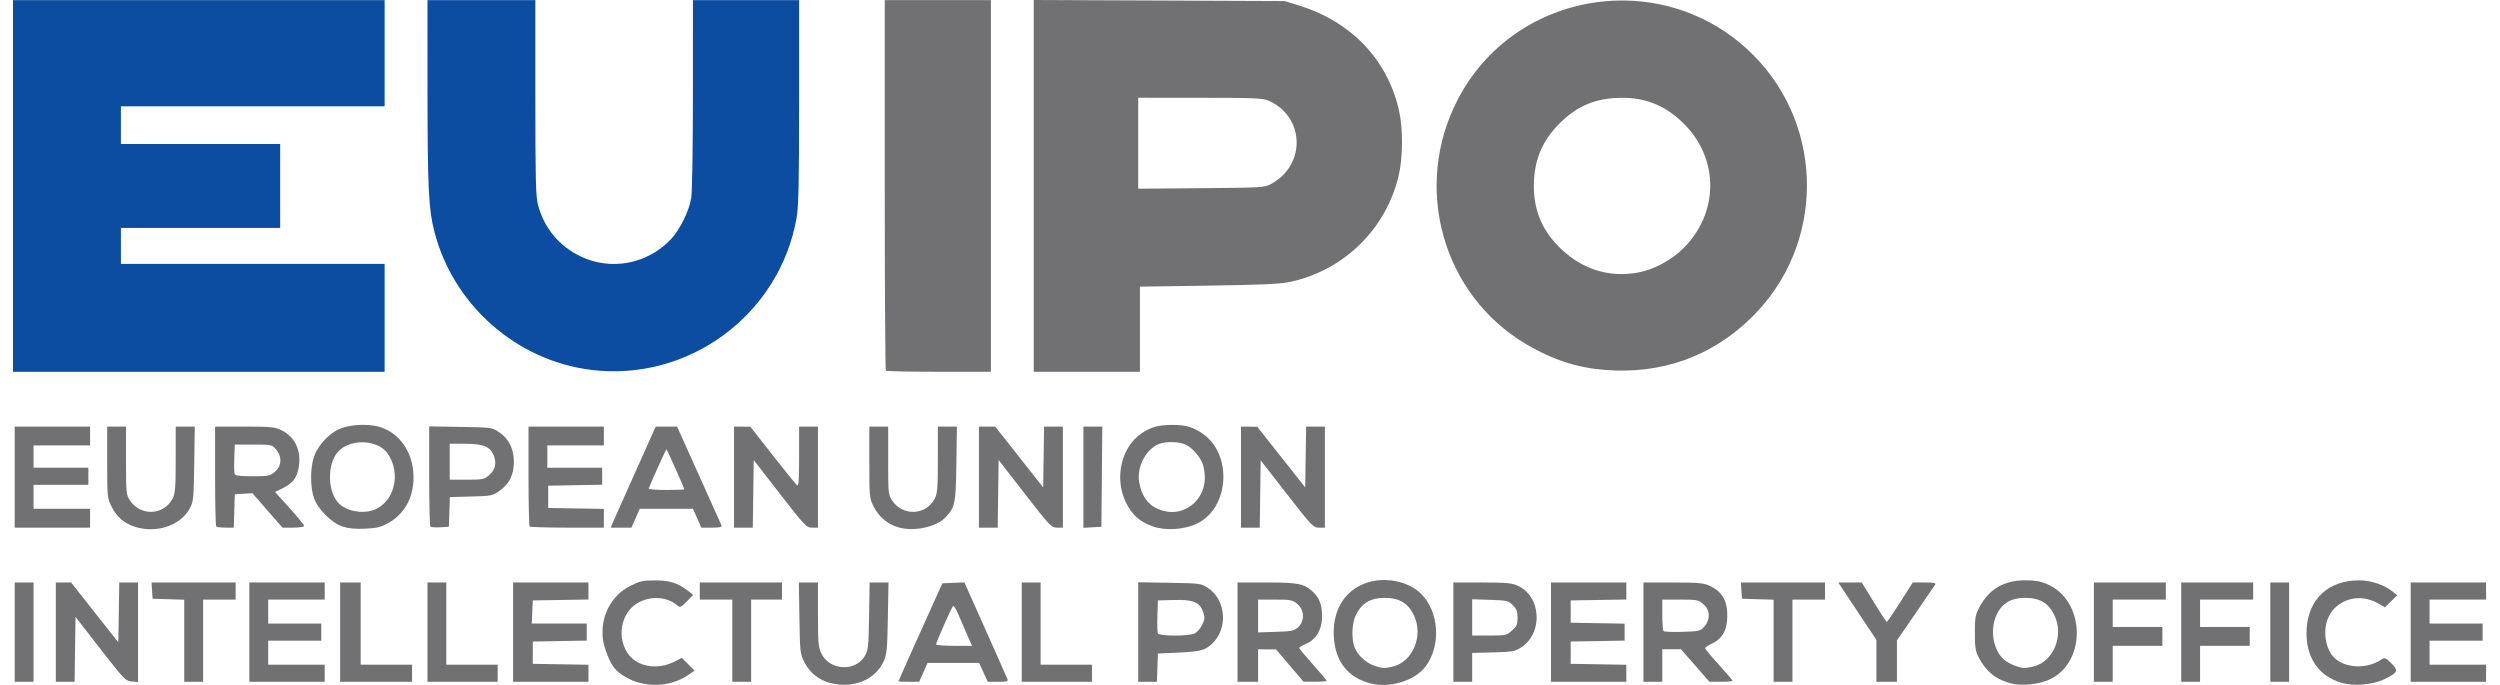 <svg width="146" height="40" viewBox="0 0 146 40" fill="none" xmlns="http://www.w3.org/2000/svg">
<path d="M37.272 39.857C36.761 39.719 36.183 39.371 35.885 39.02C35.609 38.695 35.27 37.841 35.208 37.311C35.056 36.016 35.679 34.795 36.78 34.232C37.354 33.938 37.527 33.898 38.224 33.895C39.083 33.891 39.566 34.038 40.145 34.48L40.484 34.739L40.107 35.126C39.772 35.469 39.711 35.496 39.569 35.368C38.856 34.722 37.543 34.795 36.853 35.518C35.953 36.462 36.191 38.171 37.296 38.707C37.908 39.003 38.692 38.988 39.324 38.667L39.816 38.418L40.189 38.792L40.563 39.166L40.208 39.409C39.373 39.98 38.324 40.14 37.272 39.857Z" fill="#717174"/>
<path d="M48.44 39.874C47.804 39.703 47.274 39.266 46.968 38.66C46.73 38.188 46.717 38.072 46.686 36.09L46.654 34.015H47.211H47.769V35.883C47.769 37.541 47.791 37.798 47.966 38.161C48.446 39.152 49.92 39.25 50.493 38.329C50.704 37.989 50.721 37.835 50.753 35.99L50.787 34.015H51.338H51.889L51.851 36.09C51.818 37.92 51.789 38.219 51.608 38.616C51.101 39.726 49.805 40.241 48.44 39.874Z" fill="#717174"/>
<path d="M80.929 33.873C80.469 33.861 80.006 33.939 79.596 34.116C78.431 34.617 77.809 35.748 77.896 37.207C77.982 38.642 78.728 39.581 80.048 39.914C81.174 40.198 82.619 39.755 83.245 38.934C84.181 37.706 84.047 35.687 82.959 34.646C82.457 34.165 81.696 33.894 80.929 33.873ZM80.875 34.915C81.731 34.915 82.248 35.233 82.586 35.965C83.121 37.124 82.526 38.598 81.397 38.911C80.916 39.045 80.71 39.038 80.238 38.869C79.762 38.7 79.304 38.275 79.116 37.828C78.918 37.356 78.94 36.449 79.163 35.965C79.501 35.233 80.02 34.915 80.875 34.915Z" fill="#717174"/>
<path d="M118.277 33.889C117.031 33.889 116.165 34.398 115.597 35.465C115.36 35.911 115.332 36.075 115.332 36.966C115.332 37.823 115.365 38.03 115.567 38.416C115.996 39.233 116.574 39.691 117.456 39.914C118.112 40.08 119.164 39.957 119.777 39.644C121.89 38.563 121.753 35.059 119.561 34.116C119.168 33.947 118.842 33.889 118.277 33.889ZM118.282 34.916C119.138 34.916 119.655 35.233 119.993 35.965C120.528 37.124 119.933 38.598 118.804 38.912C118.6 38.968 118.342 39.014 118.232 39.011C117.896 39.005 117.276 38.746 117.009 38.5C116.191 37.747 116.183 36.09 116.993 35.347C117.323 35.045 117.71 34.916 118.282 34.916Z" fill="#717174"/>
<path d="M136.781 39.888C135.372 39.488 134.611 38.328 134.707 36.729C134.813 34.964 135.992 33.881 137.798 33.893C138.501 33.897 139.264 34.162 139.767 34.577L139.997 34.767L139.637 35.116L139.276 35.465L138.877 35.236C137.792 34.611 136.461 34.99 135.974 36.062C135.649 36.776 135.782 37.815 136.264 38.349C136.89 39.04 138.234 39.108 139.11 38.492C139.259 38.387 139.339 38.423 139.653 38.737C140.092 39.176 140.047 39.275 139.236 39.672C138.594 39.986 137.474 40.084 136.781 39.888Z" fill="#717174"/>
<path d="M0.859 36.916V34.016H1.409H1.959V36.916V39.817H1.409H0.859V36.916Z" fill="#717174"/>
<path d="M3.26 36.916V34.016H3.704H4.149L5.53 35.764L6.91 37.512L6.938 35.764L6.965 34.016H7.513H8.061V36.922V39.829L7.688 39.798C7.333 39.768 7.246 39.677 5.863 37.897L4.41 36.026L4.383 37.922L4.356 39.817H3.808H3.26V36.916Z" fill="#717174"/>
<path d="M10.761 37.42V35.023L9.836 34.995L8.911 34.966L8.88 34.491L8.85 34.016H11.306H13.762V34.516V35.016H12.812H11.861V37.416V39.817H11.311H10.761L10.761 37.42Z" fill="#717174"/>
<path d="M14.562 36.916V34.016H16.762H18.963V34.516V35.016H17.312H15.662V35.716V36.416H17.212H18.763V36.916V37.416H17.212H15.662V38.116V38.817H17.312H18.963V39.317V39.817H16.762H14.562V36.916Z" fill="#717174"/>
<path d="M19.863 36.916V34.016H20.463H21.063V36.416V38.817H22.564H24.064V39.317V39.817H21.963H19.863V36.916Z" fill="#717174"/>
<path d="M24.964 36.916V34.016H25.514H26.064V36.416V38.817H27.564H29.065V39.317V39.817H27.014H24.964V36.916Z" fill="#717174"/>
<path d="M29.965 36.916V34.016H32.166H34.366V34.513V35.011L32.741 35.038L31.115 35.066L31.086 35.741L31.056 36.416H32.661H34.266V36.914V37.411L32.691 37.439L31.115 37.466V38.117V38.767L32.741 38.794L34.366 38.822V39.319V39.817H32.166H29.965L29.965 36.916Z" fill="#717174"/>
<path d="M42.767 37.416V35.016H41.817H40.867V34.516V34.016H43.267H45.668V34.516V35.016H44.768H43.867V37.416V39.817H43.317H42.767V37.416Z" fill="#717174"/>
<path d="M56.32 34.011L55.676 34.038L55.033 34.066L53.751 36.91C53.046 38.475 52.469 39.769 52.469 39.786C52.469 39.803 52.742 39.817 53.075 39.817H53.68L53.924 39.267L54.167 38.717H55.674H57.181L57.433 39.267L57.685 39.817H58.288C58.822 39.817 58.884 39.797 58.825 39.642C58.789 39.546 58.21 38.239 57.539 36.739L56.32 34.011ZM55.68 35.387C55.737 35.411 55.868 35.638 55.993 35.94C56.136 36.285 56.369 36.825 56.511 37.142L56.768 37.717H55.719C55.142 37.717 54.669 37.678 54.669 37.63C54.669 37.514 55.565 35.488 55.66 35.39C55.665 35.385 55.672 35.383 55.68 35.387Z" fill="#717174"/>
<path d="M59.671 36.916V34.016H60.221H60.771V36.416V38.817H62.271H63.771V39.317V39.817H61.721H59.671V36.916Z" fill="#717174"/>
<path d="M66.472 34.004V36.91V39.817H67.018H67.564L67.593 38.992L67.622 38.167L68.823 38.111C70.104 38.051 70.371 37.98 70.788 37.592C71.726 36.718 71.604 35.038 70.553 34.342C70.143 34.07 70.114 34.066 68.305 34.035L66.472 34.004ZM68.96 35.037C69.789 35.055 70.1 35.243 70.27 35.76C70.371 36.064 70.361 36.174 70.206 36.492C70.105 36.697 69.91 36.921 69.772 36.99C69.419 37.165 67.683 37.16 67.615 36.984C67.587 36.91 67.577 36.449 67.593 35.959L67.622 35.066L68.572 35.04C68.713 35.036 68.842 35.035 68.96 35.037Z" fill="#717174"/>
<path d="M72.273 34.016V36.916V36.917V39.818H72.873H73.473V38.868V37.918L73.999 37.923L74.524 37.929L75.323 38.87L76.124 39.81L76.799 39.813C77.17 39.815 77.474 39.79 77.474 39.757C77.474 39.723 77.114 39.294 76.674 38.804C76.234 38.314 75.874 37.88 75.875 37.84C75.875 37.799 76.051 37.693 76.266 37.603C76.866 37.351 77.213 36.757 77.21 35.983C77.209 35.323 77.051 34.913 76.657 34.545C76.17 34.09 75.792 34.016 73.977 34.016L72.273 34.016ZM73.473 35.016H74.466C75.388 35.016 75.48 35.035 75.766 35.275C76.181 35.625 76.205 36.258 75.816 36.624C75.583 36.842 75.456 36.869 74.516 36.9L73.473 36.934V35.975V35.016Z" fill="#717174"/>
<path d="M84.876 34.016V36.916V36.917V39.817H85.425H85.976V38.975V38.133L87.209 38.1C88.359 38.069 88.47 38.048 88.857 37.791C90.133 36.946 90.003 34.827 88.638 34.207C88.289 34.049 87.97 34.02 86.551 34.018L84.876 34.016ZM85.976 34.998L87.024 35.031C88.014 35.064 88.087 35.081 88.349 35.343C88.571 35.565 88.626 35.712 88.626 36.077C88.626 36.465 88.578 36.576 88.3 36.824C87.985 37.106 87.936 37.116 86.974 37.116H85.976V36.057V34.998Z" fill="#717174"/>
<path d="M90.577 36.916V34.016H92.777H94.978V34.513V35.011L93.352 35.038L91.727 35.066V35.716V36.366L93.302 36.394L94.877 36.421V36.916V37.411L93.302 37.439L91.727 37.466V38.117V38.767L93.352 38.794L94.978 38.822V39.319V39.817H92.777H90.577V36.916Z" fill="#717174"/>
<path d="M95.978 34.016V36.916V36.917V39.818H96.528H97.078V38.867V37.917H97.624H98.17L98.999 38.866L99.828 39.814L100.504 39.815C100.875 39.816 101.179 39.789 101.179 39.755C101.179 39.721 100.819 39.299 100.378 38.817C99.938 38.335 99.58 37.901 99.581 37.854C99.583 37.806 99.762 37.684 99.98 37.584C100.52 37.335 100.805 36.904 100.859 36.255C100.947 35.196 100.632 34.567 99.833 34.204C99.491 34.049 99.161 34.02 97.703 34.018L95.978 34.016ZM97.078 35.016H98.12C99.096 35.016 99.183 35.033 99.471 35.275C99.87 35.611 99.898 36.166 99.537 36.586C99.306 36.855 99.252 36.867 98.262 36.9C97.693 36.918 97.195 36.899 97.153 36.858C97.112 36.817 97.078 36.386 97.078 35.9V35.016Z" fill="#717174"/>
<path d="M103.579 37.42V35.023L102.654 34.995L101.729 34.966L101.698 34.491L101.668 34.016H104.124H106.58V34.516V35.016H105.63H104.68V37.416V39.817H104.129H103.579L103.579 37.42Z" fill="#717174"/>
<path d="M109.58 38.591V37.365L108.647 35.965C108.134 35.196 107.634 34.442 107.536 34.291L107.357 34.016L108.044 34.016L108.73 34.017L109.43 35.166C109.815 35.799 110.156 36.316 110.188 36.316C110.22 36.316 110.575 35.798 110.976 35.166L111.706 34.016H112.399C112.941 34.016 113.074 34.044 113.011 34.146C112.967 34.217 112.447 34.978 111.856 35.837L110.781 37.398V38.607V39.817H110.18H109.58V38.591Z" fill="#717174"/>
<path d="M122.283 36.916V34.016H124.383H126.484V34.516V35.016H124.933H123.383V35.816V36.616H124.833H126.283V37.166V37.716H124.833H123.383V38.767V39.817H122.833H122.283V36.916Z" fill="#717174"/>
<path d="M127.384 36.916V34.016H129.484H131.585V34.516V35.016H130.034H128.484V35.816V36.616H129.934H131.385V37.166V37.716H129.934H128.484V38.767V39.817H127.934H127.384V36.916Z" fill="#717174"/>
<path d="M132.585 36.916V34.016H133.135H133.685V36.916V39.817H133.135H132.585V36.916Z" fill="#717174"/>
<path d="M140.786 36.916V34.016H142.987H145.187V34.516V35.016H143.537H141.887V35.716V36.416H143.437H144.987V36.916V37.416H143.437H141.887V38.116V38.817H143.537H145.187V39.317V39.817H142.987H140.786V36.916Z" fill="#717174"/>
<path d="M7.883 30.767C7.261 30.573 6.817 30.191 6.521 29.597C6.265 29.085 6.26 29.035 6.26 26.994V24.913H6.81H7.36V26.899C7.36 28.797 7.371 28.899 7.588 29.224C8.217 30.166 9.578 30.102 10.086 29.107C10.234 28.816 10.261 28.474 10.261 26.838L10.261 24.913H10.818H11.375L11.343 27.088C11.313 29.117 11.296 29.292 11.087 29.683C10.548 30.692 9.152 31.164 7.883 30.767Z" fill="#717174"/>
<path d="M21.239 24.811C20.637 24.806 20.011 24.924 19.637 25.143C19.02 25.505 18.49 26.148 18.31 26.752C18.114 27.413 18.123 28.462 18.331 29.07C18.559 29.741 19.368 30.546 20.025 30.757C20.36 30.864 20.77 30.901 21.335 30.875C22.018 30.843 22.247 30.786 22.686 30.54C23.704 29.968 24.233 28.9 24.14 27.6C24.049 26.333 23.315 25.312 22.238 24.954C21.953 24.86 21.6 24.813 21.239 24.811ZM21.237 25.831C21.801 25.85 22.348 26.068 22.633 26.477C23.463 27.667 23.019 29.384 21.773 29.8C21.144 30.01 20.302 29.857 19.842 29.448C19.125 28.811 19.07 27.124 19.742 26.381C20.093 25.994 20.673 25.813 21.237 25.831Z" fill="#717174"/>
<path d="M52.406 30.778C51.792 30.576 51.31 30.161 51.024 29.586C50.775 29.087 50.769 29.023 50.769 26.994V24.913H51.319H51.869V26.899C51.869 28.797 51.879 28.899 52.096 29.224C52.726 30.166 54.087 30.102 54.595 29.107C54.743 28.816 54.77 28.474 54.77 26.838V24.913H55.327H55.884L55.852 27.088C55.818 29.414 55.782 29.595 55.233 30.199C54.693 30.793 53.313 31.076 52.406 30.778Z" fill="#717174"/>
<path d="M68.483 24.814C67.663 24.815 67.221 24.934 66.673 25.302C65.476 26.106 65.061 27.937 65.756 29.348C66.114 30.074 66.555 30.467 67.321 30.741C68.067 31.008 69.176 30.935 69.923 30.569C71.802 29.65 71.985 26.515 70.229 25.322C69.659 24.934 69.244 24.814 68.483 24.814ZM68.454 25.819C68.731 25.824 69.009 25.868 69.202 25.949C69.63 26.127 70.136 26.716 70.267 27.186C70.568 28.27 70.144 29.3 69.222 29.726C68.751 29.944 68.268 29.958 67.741 29.77C67.07 29.53 66.667 28.991 66.526 28.143C66.379 27.259 66.934 26.21 67.704 25.92C67.898 25.847 68.176 25.813 68.454 25.819Z" fill="#717174"/>
<path d="M0.859 27.864V24.913H3.06H5.26V25.463V26.013H3.61H1.959V26.663V27.314H3.56H5.16V27.814V28.314H3.56H1.959V29.014V29.714H3.61H5.26V30.264V30.814H3.06H0.859V27.864Z" fill="#717174"/>
<path d="M12.562 24.913V27.797C12.562 29.383 12.591 30.711 12.628 30.747C12.665 30.784 12.911 30.814 13.174 30.814H13.654L13.683 29.839L13.712 28.863L14.226 28.834L14.741 28.804L15.617 29.809L16.495 30.814H17.128C17.485 30.814 17.763 30.77 17.763 30.714C17.763 30.659 17.381 30.191 16.914 29.674L16.064 28.733L16.533 28.498C17.101 28.214 17.335 27.909 17.442 27.314C17.617 26.335 17.239 25.513 16.433 25.123C16.043 24.934 15.822 24.913 14.28 24.913H12.562ZM13.712 25.963H14.796C15.86 25.963 15.884 25.968 16.121 26.244C16.482 26.664 16.454 27.218 16.055 27.555C15.769 27.795 15.677 27.813 14.751 27.813C14.012 27.813 13.742 27.779 13.704 27.68C13.676 27.606 13.666 27.189 13.682 26.754L13.712 25.963Z" fill="#717174"/>
<path d="M25.064 24.9V27.79C25.064 29.38 25.096 30.713 25.135 30.752C25.174 30.791 25.433 30.81 25.71 30.794L26.214 30.764L26.243 29.897L26.272 29.03L27.51 28.997C28.701 28.965 28.765 28.952 29.173 28.664C29.751 28.255 30.014 27.721 30.01 26.963C30.005 26.199 29.712 25.613 29.146 25.238C28.736 24.966 28.706 24.962 26.898 24.931L25.064 24.9ZM26.264 25.913H27.118C28.198 25.913 28.617 26.074 28.824 26.57C29.022 27.043 28.93 27.441 28.55 27.761C28.273 27.994 28.173 28.014 27.257 28.014H26.264V26.963V25.913Z" fill="#717174"/>
<path d="M30.932 30.748C30.895 30.711 30.865 29.383 30.865 27.797V24.913H33.066H35.266V25.463V26.013H33.616H31.965V26.663V27.314H33.566H35.166V27.811V28.309L33.591 28.336L32.016 28.364V29.014V29.664L33.641 29.692L35.266 29.719V30.267V30.814H33.132C31.959 30.814 30.968 30.784 30.932 30.748Z" fill="#717174"/>
<path d="M38.294 24.913L37.117 27.538C36.469 28.982 35.877 30.31 35.801 30.489L35.663 30.814H36.27H36.877L37.121 30.264L37.364 29.714H38.917H40.469L40.713 30.264L40.956 30.814H41.572C42.026 30.814 42.175 30.781 42.138 30.689C42.11 30.62 41.514 29.292 40.814 27.738L39.541 24.913H38.917H38.294ZM38.926 26.239C38.967 26.28 39.967 28.523 39.967 28.575C39.967 28.596 39.49 28.614 38.908 28.614C38.326 28.614 37.865 28.576 37.883 28.531C38.153 27.863 38.902 26.215 38.926 26.239Z" fill="#717174"/>
<path d="M42.867 27.864V24.913L43.342 24.915L43.818 24.918L45.118 26.574C45.833 27.485 46.474 28.277 46.543 28.335C46.642 28.418 46.668 28.076 46.668 26.677V24.914H47.218H47.768V27.865V30.815H47.425C47.098 30.815 47.012 30.724 45.55 28.842L44.017 26.868L43.99 28.842L43.963 30.815H43.415H42.867L42.867 27.864Z" fill="#717174"/>
<path d="M57.17 27.864V24.913L57.645 24.914L58.12 24.914L59.521 26.689L60.921 28.464L60.948 26.688L60.976 24.913H61.523H62.071V27.864V30.814H61.728C61.401 30.814 61.315 30.723 59.853 28.841L58.321 26.867L58.293 28.841L58.266 30.814H57.718H57.17L57.17 27.864Z" fill="#717174"/>
<path d="M63.271 27.868V24.912H63.823H64.374L64.348 27.838L64.322 30.763L63.797 30.794L63.271 30.824L63.271 27.868Z" fill="#717174"/>
<path d="M72.473 27.864V24.913L72.948 24.918L73.424 24.922L74.824 26.693L76.224 28.464L76.251 26.689L76.279 24.914H76.826H77.374V27.864V30.815H77.028C76.697 30.815 76.616 30.73 75.153 28.85L73.624 26.886L73.596 28.85L73.569 30.815H73.021H72.473L72.473 27.864Z" fill="#717174"/>
<path d="M0.759 10.861V0.009H11.611H22.463V3.109V6.21H14.762H7.061V7.31V8.41H11.711H16.362V10.861V13.311H11.711H7.061V14.362V15.412H14.762H22.463V18.562V21.713H11.611H0.759V10.861Z" fill="#0C4DA2"/>
<path d="M34.516 21.6C30.14 21.054 26.458 17.798 25.363 13.507C25.029 12.2 24.971 10.995 24.967 5.335L24.964 0.009H28.114H31.265V5.689C31.265 10.469 31.289 11.462 31.418 11.958C31.771 13.311 32.654 14.379 33.916 14.978C35.686 15.819 37.78 15.427 39.157 13.998C39.692 13.444 40.242 12.336 40.368 11.561C40.423 11.224 40.466 8.561 40.466 5.485L40.467 0.009H43.567H46.668V5.947C46.668 10.72 46.639 12.049 46.521 12.723C45.531 18.379 40.212 22.312 34.516 21.6Z" fill="#0C4DA2"/>
<path d="M51.736 21.646C51.699 21.61 51.669 16.726 51.669 10.794V0.009H54.77H57.87V10.861V21.713H54.836C53.168 21.713 51.772 21.683 51.736 21.646Z" fill="#717174"/>
<path d="M60.371 0V10.856L60.371 10.857V21.713H63.472H66.572V19.227V16.741L70.598 16.681C73.773 16.634 74.781 16.587 75.368 16.458C78.492 15.775 80.933 13.386 81.677 10.283C81.944 9.168 81.945 7.457 81.679 6.348C80.983 3.443 78.894 1.268 75.905 0.336L75.024 0.062L67.698 0.031L60.371 0ZM66.472 5.709L70.098 5.712C73.391 5.713 73.76 5.731 74.123 5.897C76.209 6.847 76.269 9.651 74.228 10.744C73.838 10.953 73.697 10.961 70.148 10.99L66.472 11.02V8.365V5.709Z" fill="#717174"/>
<path d="M94.926 0.031C91.013 -0.039 87.12 1.983 85.132 5.813C82.479 10.921 84.239 17.214 89.126 20.1C90.666 21.009 92.095 21.476 93.727 21.604C97.029 21.863 99.928 20.834 102.253 18.578C106.565 14.394 106.623 7.455 102.383 3.204C100.289 1.106 97.603 0.079 94.926 0.031ZM94.735 5.713C96.19 5.708 97.368 6.22 98.425 7.315C100.401 9.361 100.357 12.451 98.324 14.485C97.623 15.186 96.601 15.739 95.689 15.911C94.014 16.226 92.458 15.757 91.179 14.55C90.097 13.53 89.575 12.33 89.577 10.868C89.579 9.38 90.047 8.241 91.077 7.21C92.123 6.162 93.211 5.717 94.735 5.713Z" fill="#717174"/>
</svg>
